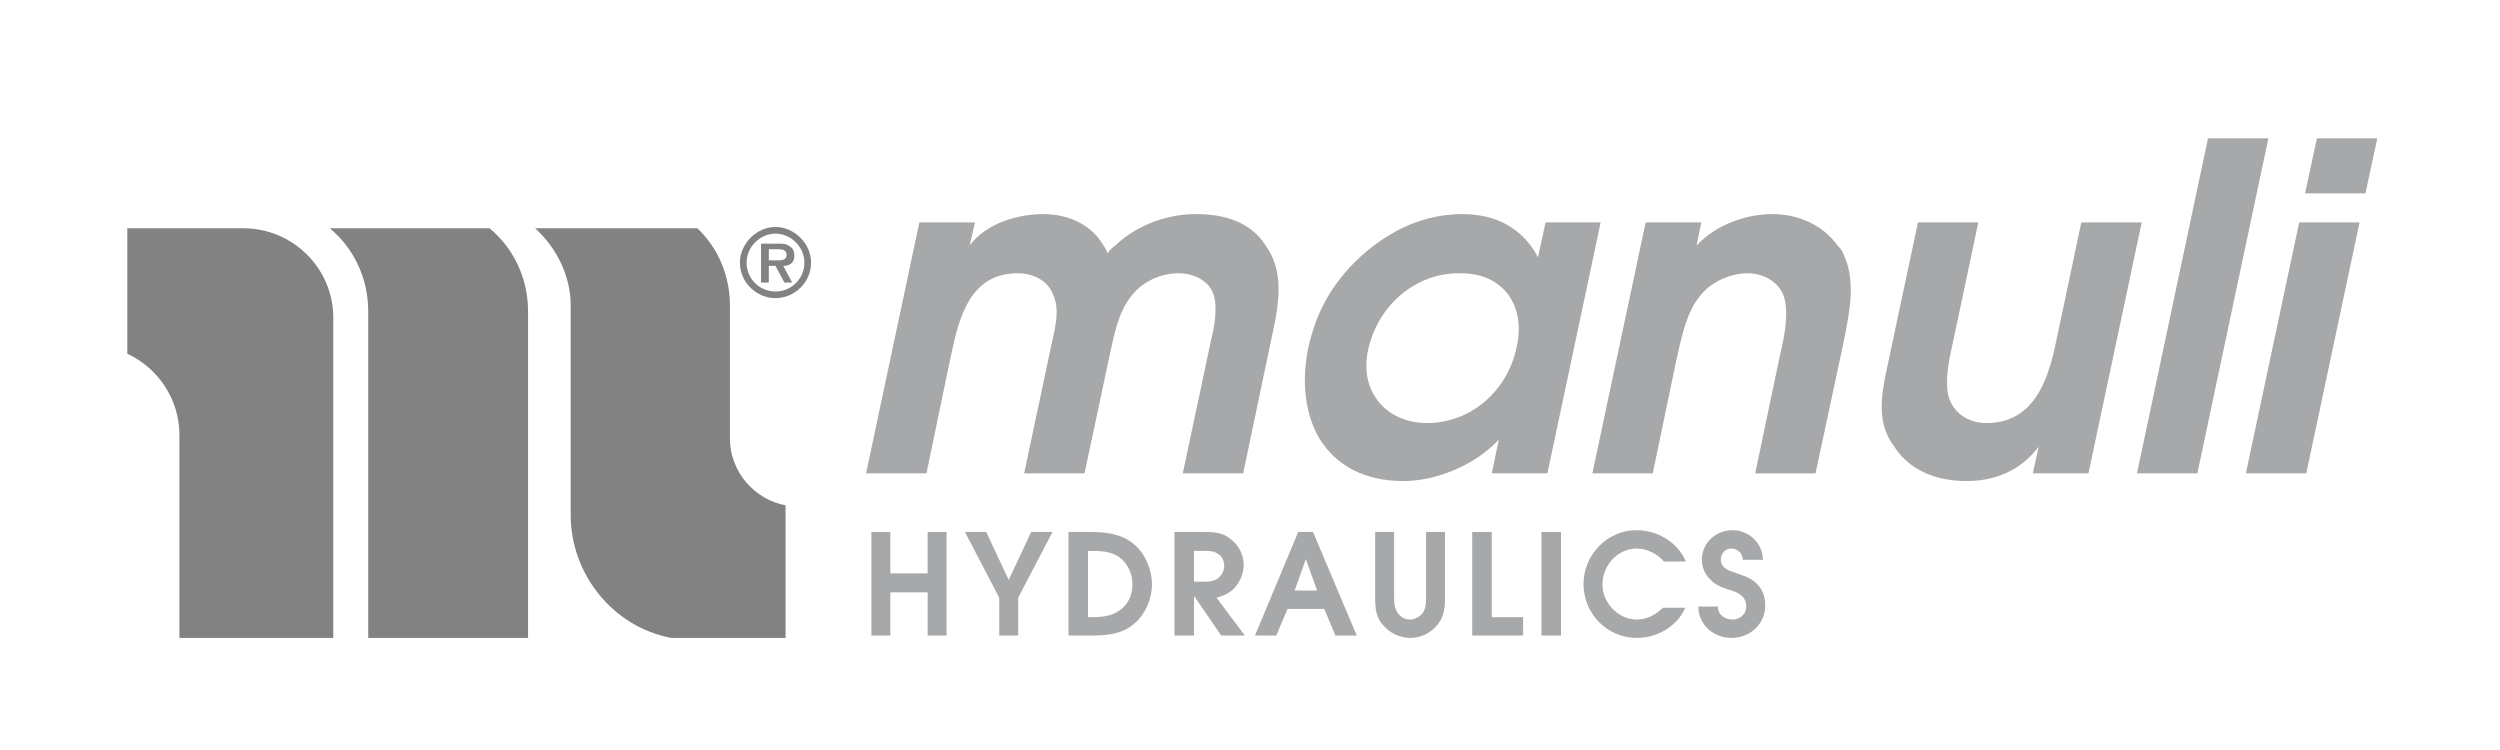 <?xml version="1.0" encoding="utf-8"?>
<svg xmlns="http://www.w3.org/2000/svg" xmlns:xlink="http://www.w3.org/1999/xlink" version="1.1" baseProfile="tiny" id="manuli" x="0px" y="0px" viewBox="0 0 283.465 85.039" overflow="scroll" xml:space="preserve" width="150" height="45">
<g>
	<g>
		<polygon fill="#A6A8AA" points="98.804,72.061 100.951,72.061 100.951,67.162 105.18,67.162 105.18,72.061 107.328,72.061     107.328,60.316 105.179,60.316 105.179,65.014 100.951,65.014 100.951,60.316 98.804,60.316   "/>
		<polygon fill="#A6A8AA" points="113.301,72.061 115.448,72.061 115.448,67.766 119.341,60.316 116.925,60.316 114.374,65.752     111.824,60.316 109.407,60.316 113.301,67.766 113.301,72.061   "/>
		<path fill="#A6A8AA" d="M128.603,61.725c-1.41-1.208-3.222-1.409-4.966-1.409h-2.483v11.745h2.55c1.812,0,3.491-0.135,4.9-1.342    c1.275-1.075,2.014-2.819,2.014-4.429C130.617,64.612,129.878,62.799,128.603,61.725z M126.994,69.174    c-1.008,0.738-2.148,0.806-3.356,0.806h-0.27v-7.516h0.135c1.14,0,2.35,0,3.356,0.671c1.006,0.738,1.544,1.879,1.544,3.154    C128.403,67.429,127.934,68.504,126.994,69.174z"/>
		<path fill="#A6A8AA" d="M137.933,67.766c0.806-0.2,1.544-0.537,2.081-1.141c0.603-0.671,1.006-1.677,1.006-2.55    c0-1.141-0.537-2.215-1.41-2.885c-0.873-0.806-1.946-0.873-3.02-0.873h-3.423v11.745h0.001h0h2.215v-4.497l3.087,4.497h2.685    L137.933,67.766z M135.383,65.955v-0.001v0v-3.49h1.208c0.604,0,1.075,0,1.612,0.402c0.402,0.269,0.604,0.806,0.604,1.276    c0,0.537-0.202,0.938-0.537,1.275c-0.402,0.47-1.141,0.537-1.745,0.537H135.383z"/>
		<path fill="#A6A8AA" d="M148.875,60.316h-1.677l-4.902,11.745h2.416l1.276-3.02h4.16l1.276,3.02h2.415L148.875,60.316z     M146.791,66.96l1.276-3.556l1.276,3.556H146.791z"/>
		<path fill="#A6A8AA" d="M155.922,60.316v7.383c0,1.208,0.067,2.283,0.938,3.221c0.758,0.883,1.859,1.397,3.023,1.41    c1.207,0,2.35-0.539,3.087-1.477c0.805-0.94,0.871-2.014,0.871-3.154v-7.383h-2.146v7.383c0,0.604,0,1.208-0.335,1.745    c-0.335,0.469-0.94,0.805-1.475,0.805c-0.674,0-1.276-0.402-1.545-1.006c-0.269-0.47-0.269-1.006-0.269-1.544v-7.383    L155.922,60.316L155.922,60.316z"/>
		<polygon fill="#A6A8AA" points="166.93,72.061 172.7,72.061 172.7,69.982 169.143,69.982 169.143,60.316 166.93,60.316   "/>
		<rect x="174.781" y="60.316" fill="#A6A8AA" width="2.216" height="11.745"/>
		<path fill="#A6A8AA" d="M188.54,68.907c-0.805,0.806-1.811,1.342-2.954,1.342c-2.08,0-3.892-1.879-3.892-3.959    c0-2.216,1.744-4.095,3.892-4.095c1.143,0,2.35,0.604,3.09,1.477h2.482c-0.94-2.215-3.222-3.556-5.639-3.556    c-3.22,0-5.974,2.752-5.974,6.108c0,3.356,2.685,6.108,6.041,6.108c2.283,0,4.565-1.276,5.505-3.424H188.54L188.54,68.907z"/>
		<path fill="#A6A8AA" d="M192.567,68.772c0,2.081,1.744,3.558,3.758,3.558c2.082,0,3.828-1.545,3.828-3.693    c0-1.14-0.402-2.014-1.21-2.685c-0.671-0.537-1.475-0.738-2.35-1.073c-0.671-0.2-1.475-0.537-1.475-1.409    c0-0.671,0.469-1.276,1.207-1.276c0.674,0,1.276,0.537,1.276,1.276h2.283c0-1.88-1.612-3.356-3.423-3.356    c-1.88,0-3.492,1.409-3.492,3.356c0,0.805,0.338,1.677,0.94,2.215c0.539,0.604,1.21,0.873,2.014,1.141    c0.94,0.267,2.082,0.671,2.082,1.946c0,0.873-0.74,1.477-1.545,1.477c-0.874,0-1.677-0.537-1.677-1.477H192.567z"/>
		<path fill="#A6A8AA" d="M98.2,53.671h6.847l2.819-13.559c0.873-4.027,2.081-9.128,7.518-9.128c1.745,0,3.356,0.806,3.96,2.283    c0.806,1.677,0.402,3.423,0,5.235l-3.222,15.169h6.847l2.887-13.559c0.469-2.08,0.94-4.831,2.55-6.71    c1.342-1.612,3.356-2.416,5.235-2.416c1.61,0,3.222,0.739,3.825,2.081c0.672,1.41,0.269,3.826-0.134,5.437l-3.222,15.169h6.847    l3.356-15.975c0.805-3.691,1.207-7.047-0.805-9.866c-1.679-2.617-4.565-3.558-7.921-3.558c-3.087,0-6.577,1.141-9.128,3.558    c-0.34,0.237-0.635,0.533-0.873,0.873c-0.115-0.311-0.273-0.605-0.469-0.873c-1.342-2.35-3.96-3.558-6.847-3.558    c-2.685,0-6.376,0.94-8.322,3.558l0.603-2.617h-6.308L98.2,53.671L98.2,53.671z"/>
		<path fill="#A6A8AA" d="M175.25,25.214l-0.871,3.959c-1.612-3.154-4.631-4.9-8.525-4.9c-4.16,0-8.054,1.61-11.678,4.9    c-3.22,3.02-4.965,6.31-5.838,10.27c-0.805,3.96-0.335,7.651,1.342,10.403c1.88,2.954,5.033,4.698,9.462,4.698    c3.625,0,8.054-1.744,10.808-4.698l-0.807,3.826h6.31l6.041-28.458H175.25z M171.963,39.374c-1.006,4.9-5.17,8.592-10.137,8.592    c-4.631,0-7.718-3.556-6.712-8.255c1.076-5.035,5.37-8.793,10.403-8.726C170.419,30.918,173.037,34.609,171.963,39.374z"/>
		<path fill="#A6A8AA" d="M180.552,53.671h6.847l2.685-12.886c0.536-2.283,1.073-5.37,2.752-7.316    c1.21-1.544,3.423-2.483,5.303-2.483c1.744,0,3.356,0.873,4.027,2.35c0.738,1.879,0.202,4.699-0.335,6.914l-2.817,13.424h6.845    l3.153-14.767c0.74-3.625,1.478-7.182-0.067-10.27c-0.134-0.335-0.335-0.537-0.601-0.805c-1.545-2.216-4.365-3.558-7.316-3.558    c-3.02,0-6.379,1.141-8.659,3.558l0.536-2.617h-6.31L180.552,53.671L180.552,53.671z"/>
		<path fill="#A6A8AA" d="M235.993,25.214l-2.954,13.96c-0.871,4.094-2.549,8.793-7.785,8.793c-2.08,0-3.758-1.141-4.295-2.954    c-0.469-1.677,0-4.094,0.402-5.839l2.954-13.96h-6.845l-3.423,16.107c-0.807,3.625-1.276,6.645,0.738,9.33    c1.744,2.685,4.765,3.892,8.187,3.892c3.087,0,6.041-1.073,8.19-3.892l-0.671,3.02h6.31l6.041-28.458L235.993,25.214    L235.993,25.214z"/>
		<polygon fill="#A6A8AA" points="242.303,53.671 249.15,53.671 257.203,15.682 250.357,15.682   "/>
		<polygon fill="#A6A8AA" points="254.652,53.671 261.498,53.671 267.541,25.214 260.694,25.214 254.652,53.671   "/>
		<polygon fill="#A6A8AA" points="261.364,21.925 268.211,21.925 269.552,15.682 262.706,15.682   "/>
	</g>
	<g>
		<path fill="#828282" d="M14.434,25.883h13.155c5.637,0,10.201,4.564,10.201,10.136V72.33H20.342V49.308    c0-4.027-2.416-7.585-5.907-9.196V25.883z M55.512,25.883c2.685,2.216,4.362,5.639,4.362,9.397v37.05H41.752V35.28    c0-3.758-1.677-7.182-4.362-9.397H55.512z M87.93,33.803c2.142,0,4.034-1.765,4.034-4.034c0-2.142-1.891-4.034-4.034-4.034    s-4.034,1.891-4.034,4.034C83.895,32.04,85.788,33.803,87.93,33.803z M87.93,33.048c-1.798,0.012-3.265-1.435-3.277-3.233    c0-0.015,0-0.03,0-0.045c0-1.765,1.512-3.277,3.277-3.277s3.277,1.512,3.277,3.277c0.013,1.798-1.434,3.265-3.232,3.278    C87.96,33.048,87.945,33.048,87.93,33.048z M88.812,30.149c0.757,0,1.26-0.379,1.26-1.135c0-0.505-0.125-0.882-0.63-1.135    c-0.252-0.252-0.757-0.252-1.135-0.252h-2.017v4.411h0.882v-1.891h0.757l1.008,1.891h0.882L88.812,30.149L88.812,30.149z     M87.173,29.517v-1.26h0.882c0.505,0,1.135,0,1.135,0.63c0,0.505-0.378,0.63-0.882,0.63L87.173,29.517L87.173,29.517z"/>
		<path fill="#828282" d="M79.071,25.883c2.283,2.148,3.691,5.303,3.691,8.726V49.71c0,3.76,2.752,6.914,6.31,7.585v15.034H76.117    c-6.51-1.208-11.411-7.115-11.411-13.961V34.609c0-3.423-1.677-6.578-4.027-8.726H79.071z"/>
	</g>
</g>
</svg>
